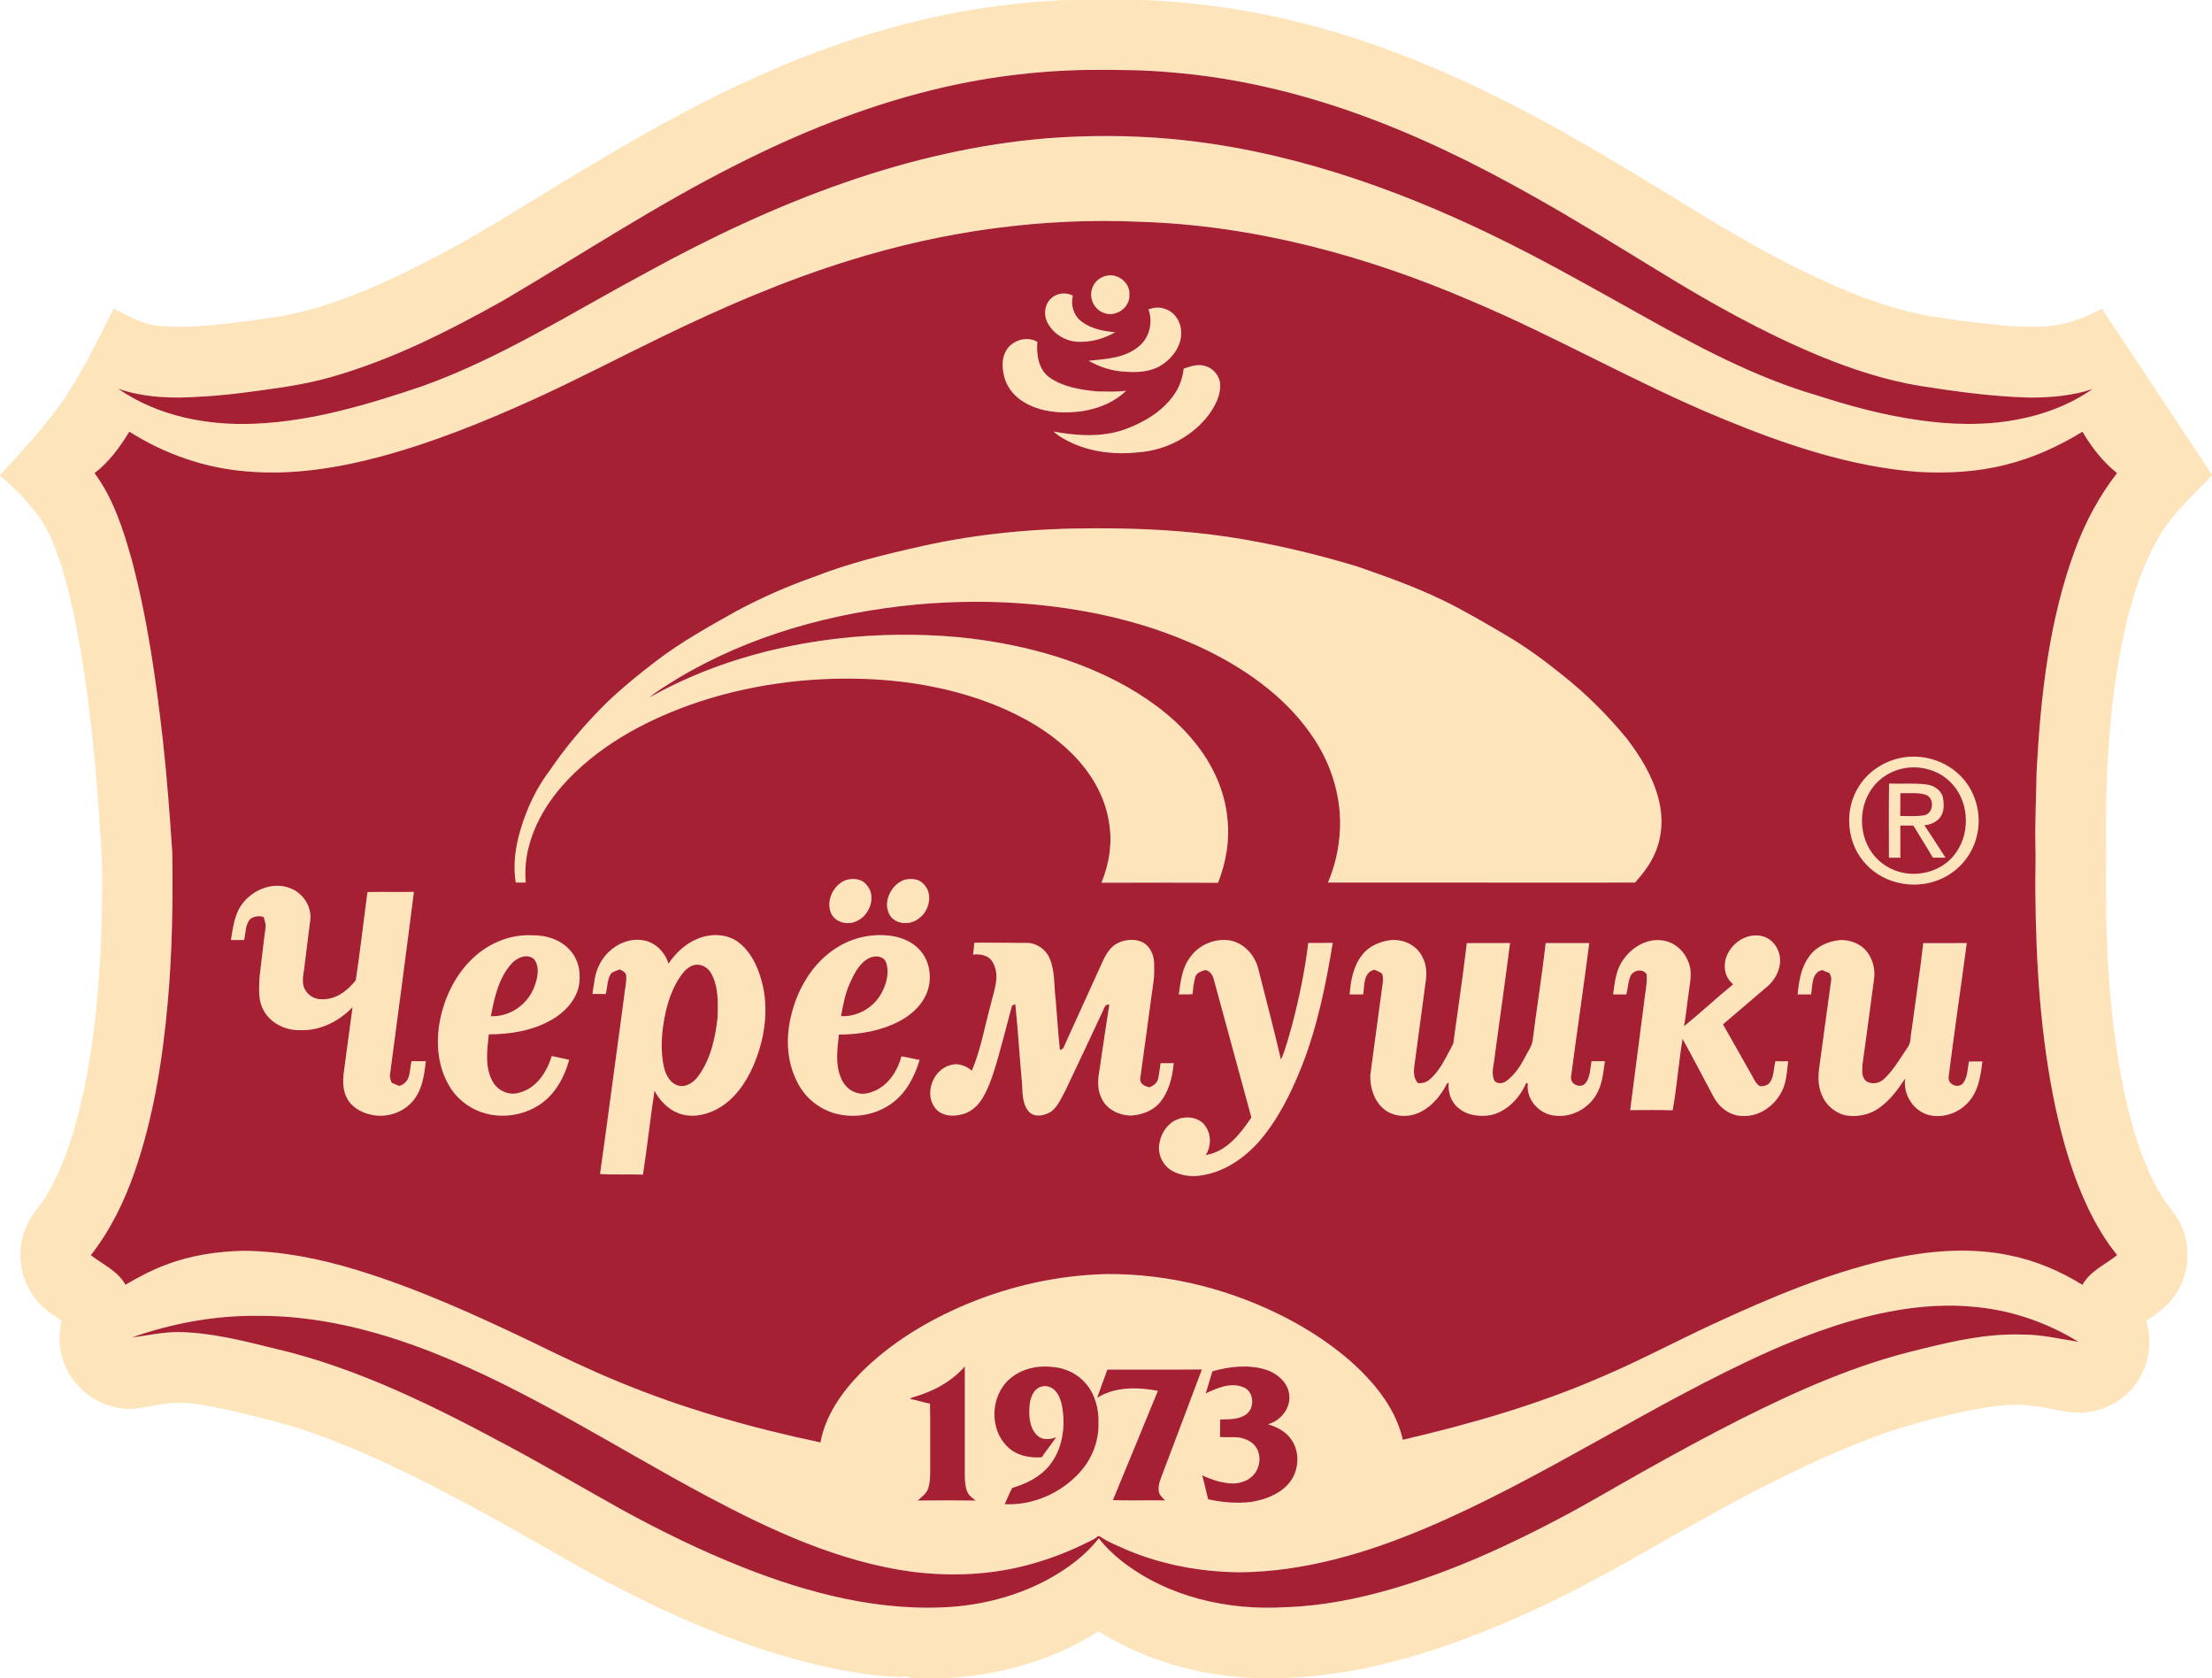<?xml version="1.0" encoding="UTF-8" ?>
<!DOCTYPE svg PUBLIC "-//W3C//DTD SVG 1.1//EN" "http://www.w3.org/Graphics/SVG/1.1/DTD/svg11.dtd">
<svg width="1424pt" height="1080pt" viewBox="0 0 1424 1080" version="1.1" xmlns="http://www.w3.org/2000/svg">
<g id="#000000ff">
</g>
<g id="#fee4baff">
<path fill="#fee4ba" opacity="1.00" d=" M 687.23 0.00 L 735.76 0.00 C 776.81 1.63 817.64 8.37 857.06 19.97 C 924.38 39.49 986.84 72.38 1046.62 108.43 C 1083.99 130.55 1120.20 154.77 1159.33 173.76 C 1188.47 187.98 1218.99 200.72 1251.40 204.79 C 1265.84 206.99 1280.35 208.77 1294.92 209.92 C 1305.53 210.16 1316.31 210.94 1326.78 208.70 C 1336.03 206.79 1344.79 203.06 1353.13 198.70 C 1376.80 234.27 1400.40 269.90 1424.00 305.52 L 1424.00 306.10 C 1413.37 317.10 1401.89 327.48 1393.19 340.14 C 1380.51 359.80 1373.13 382.34 1367.93 405.00 C 1357.18 453.20 1355.22 502.85 1355.85 552.08 C 1355.17 599.21 1357.04 646.59 1365.55 693.04 C 1369.42 713.52 1374.58 733.89 1382.92 753.05 C 1387.14 762.62 1392.28 771.84 1398.91 779.97 C 1410.65 794.79 1411.33 817.15 1400.74 832.76 C 1395.98 840.12 1388.80 845.37 1381.64 850.19 C 1386.39 865.44 1382.63 882.98 1371.70 894.68 C 1364.06 902.92 1353.26 908.20 1342.05 909.03 C 1330.52 909.98 1319.48 905.82 1308.10 904.81 C 1295.06 902.89 1281.89 905.16 1269.05 907.47 C 1247.44 911.99 1225.97 917.48 1205.30 925.31 C 1148.36 946.86 1095.73 977.89 1042.93 1007.83 C 1005.43 1028.68 966.51 1047.27 925.76 1060.88 C 892.87 1071.78 858.58 1079.46 823.81 1080.00 L 807.28 1080.00 C 772.12 1078.46 737.09 1068.68 707.19 1049.89 C 678.19 1068.48 643.99 1078.09 609.74 1080.00 L 589.29 1080.00 C 586.21 1080.77 583.40 1077.73 580.59 1079.42 C 558.75 1078.70 537.13 1074.47 516.00 1069.02 C 472.32 1057.42 430.72 1039.12 390.79 1018.15 C 371.05 1007.83 351.95 996.35 332.50 985.50 C 300.94 967.81 269.06 950.58 235.92 936.02 C 218.64 928.46 201.01 921.65 182.88 916.45 C 167.79 912.41 152.65 908.51 137.34 905.45 C 126.88 903.44 116.10 901.80 105.49 903.62 C 99.00 904.52 92.61 906.10 86.07 906.67 C 73.18 907.33 60.09 902.20 51.16 892.86 C 40.36 881.86 35.69 865.16 39.76 850.23 C 34.53 846.55 28.97 843.15 24.79 838.23 C 13.51 825.72 9.87 806.85 16.20 791.17 C 19.09 782.75 25.83 776.61 30.16 769.01 C 39.83 752.82 45.78 734.73 50.53 716.57 C 59.53 681.06 63.16 644.45 64.95 607.95 C 65.52 586.31 66.42 564.64 64.98 543.02 C 62.10 495.53 57.85 447.99 48.74 401.24 C 44.76 381.99 40.24 362.67 32.12 344.69 C 28.07 335.44 21.59 327.56 14.83 320.17 C 10.20 315.22 5.37 310.41 0.00 306.25 L 0.00 305.68 C 14.62 289.98 29.21 274.12 41.54 256.51 C 53.60 238.10 63.36 218.32 73.14 198.63 C 82.53 202.98 91.57 208.90 102.16 209.71 C 125.94 211.60 149.69 208.01 173.19 204.68 C 194.84 201.83 215.73 194.92 235.83 186.59 C 270.15 172.17 302.66 153.84 334.30 134.31 C 369.85 112.57 405.34 90.62 442.29 71.31 C 482.07 50.37 523.54 32.38 566.75 19.82 C 605.91 8.32 646.46 1.64 687.23 0.00 M 598.95 58.23 C 555.78 68.90 514.33 85.69 474.69 105.71 C 422.75 131.74 374.25 163.85 324.22 193.24 C 288.80 213.08 252.22 231.64 212.99 242.70 C 198.59 246.86 183.74 249.12 168.91 251.11 C 155.66 252.94 142.38 254.68 129.02 255.27 C 111.27 256.60 92.96 255.99 75.98 250.16 C 101.78 268.05 134.10 274.19 165.04 272.65 C 201.73 270.95 237.19 260.25 271.77 248.59 C 322.62 230.37 368.32 201.04 415.72 175.67 C 456.96 152.97 499.70 132.78 544.23 117.36 C 586.12 102.81 629.68 92.66 673.92 89.01 C 700.60 86.94 727.49 87.03 754.14 89.42 C 826.27 96.07 895.75 119.92 960.64 151.34 C 992.60 166.75 1023.46 184.29 1054.43 201.57 C 1091.33 222.21 1128.90 242.56 1169.69 254.47 C 1190.90 261.31 1212.51 267.20 1234.61 270.31 C 1255.57 273.38 1277.05 274.04 1297.95 270.16 C 1315.42 266.98 1332.49 260.56 1347.11 250.40 C 1334.22 254.70 1320.53 255.87 1307.00 255.88 C 1283.14 255.31 1259.46 252.04 1235.90 248.35 C 1213.56 244.66 1191.92 237.54 1171.03 228.94 C 1135.21 214.04 1101.23 195.10 1068.26 174.75 C 1041.06 158.18 1014.00 141.37 986.21 125.79 C 949.91 105.34 912.33 86.94 873.05 72.94 C 834.72 59.27 794.74 49.88 754.14 46.58 C 736.15 44.92 718.06 44.87 700.00 45.00 C 665.96 45.54 631.98 49.93 598.95 58.23 M 546.80 167.64 C 505.41 180.42 465.53 197.63 426.61 216.54 C 398.72 230.00 371.31 244.44 343.10 257.22 C 311.31 271.62 278.81 284.75 245.07 293.85 C 217.12 301.30 188.03 305.92 159.07 303.42 C 132.17 301.36 106.00 292.23 83.25 277.80 C 77.24 287.76 70.13 297.38 60.85 304.52 C 72.99 320.89 79.27 340.63 84.73 360.02 C 94.95 398.29 100.43 437.63 104.90 476.93 C 107.54 500.91 109.32 524.96 110.92 549.02 C 111.38 581.04 110.84 613.11 108.00 645.00 C 104.67 682.12 98.81 719.34 86.51 754.66 C 79.86 773.64 70.91 791.98 58.45 807.85 C 66.17 813.77 75.83 818.03 80.76 826.87 C 89.18 821.96 97.80 817.31 106.99 813.97 C 122.93 807.89 140.02 805.35 157.02 805.02 C 181.51 805.25 205.73 810.11 229.11 817.19 C 268.23 829.09 305.56 846.06 342.38 863.66 C 360.69 872.65 379.10 881.46 397.98 889.20 C 439.91 906.65 483.81 918.99 528.20 928.36 C 531.36 910.85 542.12 895.83 554.32 883.35 C 573.58 864.11 597.33 849.84 622.33 839.35 C 650.71 827.51 681.25 820.78 712.00 820.00 C 753.14 819.59 794.18 830.25 830.47 849.49 C 848.97 859.43 866.44 871.68 880.74 887.15 C 891.09 898.34 899.71 911.62 903.07 926.66 C 947.16 916.35 990.91 903.81 1032.44 885.56 C 1056.41 875.33 1079.39 863.00 1103.03 852.08 C 1139.21 835.36 1176.20 819.64 1215.18 810.71 C 1240.95 804.93 1267.98 802.51 1294.02 808.03 C 1310.55 811.38 1326.29 818.06 1340.59 826.94 C 1345.53 818.02 1355.35 813.91 1362.98 807.78 C 1355.45 798.65 1349.46 788.35 1344.32 777.73 C 1334.60 757.32 1328.18 735.50 1323.39 713.46 C 1313.52 667.32 1310.67 620.06 1310.26 572.99 C 1310.18 562.99 1310.60 553.00 1310.30 543.01 C 1310.00 527.65 1310.87 512.30 1311.06 496.95 C 1313.64 448.59 1318.93 399.59 1335.84 353.87 C 1342.34 336.17 1351.32 319.38 1362.88 304.46 C 1353.76 297.24 1346.44 287.84 1340.62 277.82 C 1325.24 287.31 1308.57 294.86 1290.98 299.15 C 1272.73 303.80 1253.76 304.75 1235.03 303.73 C 1190.92 300.42 1148.61 285.89 1108.00 269.12 C 1053.21 246.52 1001.80 216.64 947.18 193.67 C 879.81 164.66 807.64 145.07 734.07 142.74 C 670.81 139.87 607.20 148.73 546.80 167.64 M 1208.08 845.88 C 1184.39 851.24 1161.54 859.76 1139.35 869.54 C 1063.38 903.45 994.35 951.09 917.68 983.58 C 879.77 999.59 839.41 1011.62 797.96 1011.92 C 773.38 1011.69 748.74 1007.25 726.01 997.74 C 719.93 995.00 713.52 992.67 708.06 988.81 C 707.74 988.75 707.09 988.63 706.76 988.58 C 705.24 990.32 703.02 991.14 701.02 992.19 C 689.11 998.18 676.66 1003.09 663.80 1006.63 C 638.91 1013.64 612.60 1014.81 587.01 1011.56 C 540.05 1005.20 496.47 984.95 455.03 962.90 C 396.26 931.52 340.12 894.66 277.90 870.17 C 241.99 856.12 203.78 846.45 165.02 846.87 C 137.76 846.66 110.57 851.79 84.88 860.77 C 94.89 859.62 104.80 857.22 114.95 857.31 C 135.75 857.65 156.04 862.79 176.12 867.77 C 230.12 880.23 280.06 905.32 328.58 931.40 C 352.76 944.39 376.41 958.32 400.39 971.66 C 425.41 985.37 451.09 997.92 477.61 1008.47 C 521.09 1025.73 567.87 1037.85 614.98 1033.99 C 635.95 1032.08 656.70 1026.34 675.22 1016.21 C 687.34 1009.47 698.83 1001.08 707.38 990.04 C 711.62 995.58 716.71 1000.43 722.18 1004.75 C 751.85 1027.99 790.86 1036.71 827.98 1034.37 C 851.73 1033.58 875.19 1028.79 897.94 1022.11 C 935.12 1011.07 970.60 994.95 1004.82 976.82 C 1022.80 967.33 1040.23 956.87 1057.98 946.98 C 1078.78 935.30 1099.72 923.88 1121.02 913.14 C 1157.79 894.71 1195.76 877.87 1235.95 868.48 C 1257.54 863.08 1279.61 858.13 1302.00 858.93 C 1314.18 858.84 1326.09 861.78 1338.06 863.62 C 1317.26 850.78 1293.40 842.74 1269.00 840.93 C 1248.59 839.07 1228.01 841.42 1208.08 845.88 M 650.27 887.24 C 637.75 897.74 636.62 919.15 648.20 930.75 C 653.93 936.70 662.68 938.56 670.67 937.89 C 673.61 933.47 677.02 929.37 679.94 924.94 C 676.17 926.54 671.31 926.99 668.03 924.12 C 663.99 920.64 662.80 915.00 662.62 909.91 C 662.55 905.08 662.88 899.90 665.69 895.80 C 667.83 892.57 672.36 891.12 675.92 892.78 C 680.78 894.69 682.69 900.18 683.70 904.89 C 686.07 918.05 684.14 932.86 675.35 943.40 C 669.35 950.71 660.57 955.02 651.63 957.59 C 649.79 960.98 648.41 964.61 646.75 968.10 C 664.75 969.03 682.76 961.11 694.88 947.90 C 702.80 939.33 707.45 927.71 707.17 916.01 C 707.50 906.81 704.94 897.21 698.80 890.18 C 693.61 884.14 685.92 880.53 678.05 879.80 C 668.33 878.57 657.82 880.74 650.27 887.24 M 780.55 882.53 C 778.94 887.24 777.72 892.08 776.19 896.81 C 783.55 893.31 792.16 889.53 800.29 892.76 C 807.30 895.40 808.03 906.04 802.22 910.29 C 797.41 913.74 791.14 913.45 785.50 913.55 C 785.43 917.32 785.53 921.09 785.36 924.87 C 789.23 925.13 793.12 924.85 797.00 925.10 C 801.42 925.70 805.99 927.58 808.55 931.42 C 812.53 937.40 810.99 946.10 805.53 950.66 C 802.36 953.37 798.17 954.58 794.07 954.78 C 787.02 954.70 780.27 952.43 773.93 949.54 C 775.39 954.62 776.35 959.83 777.76 964.94 C 786.73 966.92 795.98 967.74 805.12 966.68 C 813.77 965.34 822.61 962.23 828.77 955.75 C 835.95 948.36 837.38 935.91 831.82 927.21 C 828.37 921.67 822.36 918.44 816.27 916.66 C 824.36 914.45 830.92 906.53 830.01 897.92 C 829.28 889.75 822.07 883.71 814.63 881.45 C 803.54 878.03 791.54 879.49 780.55 882.53 M 587.85 899.23 C 587.04 899.33 586.44 899.73 586.05 900.43 C 590.33 901.19 594.45 902.59 598.70 903.44 C 598.94 916.95 598.73 930.47 598.81 943.98 C 598.79 948.76 599.00 953.72 597.38 958.30 C 596.17 961.56 593.18 963.49 590.75 965.75 C 603.18 965.61 615.61 965.57 628.04 965.77 C 626.10 964.11 623.80 962.65 622.77 960.21 C 621.37 957.00 621.20 953.42 621.12 949.98 C 621.13 926.45 621.14 902.92 621.12 879.40 C 612.49 889.38 600.42 895.70 587.85 899.23 M 712.86 881.48 C 710.70 887.55 708.37 893.55 706.30 899.65 C 717.91 892.36 732.42 892.71 745.41 895.13 C 735.82 918.62 726.06 942.04 716.42 965.51 C 727.60 965.82 738.80 965.52 749.99 965.66 C 748.25 963.75 745.88 961.85 745.93 959.03 C 745.56 955.50 747.08 952.22 748.23 948.99 C 756.69 926.44 765.36 903.96 773.75 881.38 C 753.45 881.58 733.15 881.38 712.86 881.48 Z" />
<path fill="#fee4ba" opacity="1.00" d=" M 712.38 177.47 C 719.71 175.71 727.86 182.28 727.05 189.95 C 727.47 198.27 717.72 204.64 710.21 201.21 C 704.36 198.99 701.06 191.97 702.96 186.03 C 704.15 181.70 708.00 178.33 712.38 177.47 Z" />
<path fill="#fee4ba" opacity="1.00" d=" M 676.92 191.84 C 680.58 188.47 686.26 188.07 690.63 190.23 C 689.15 196.18 691.10 203.11 696.13 206.83 C 702.31 211.65 710.28 213.12 717.89 213.85 C 710.75 217.98 702.31 220.32 694.01 219.99 C 686.16 219.67 678.60 215.19 674.71 208.34 C 671.63 203.21 672.22 195.82 676.92 191.84 Z" />
<path fill="#fee4ba" opacity="1.00" d=" M 739.34 199.07 C 742.72 197.94 746.50 197.47 749.91 198.80 C 755.83 200.59 759.88 206.46 760.32 212.51 C 761.27 221.61 755.30 230.05 747.96 234.82 C 741.07 239.35 732.49 239.83 724.50 239.24 C 716.20 238.85 708.03 236.36 700.86 232.18 C 712.10 231.09 724.60 230.46 733.52 222.64 C 740.20 216.96 742.27 207.20 739.34 199.07 Z" />
<path fill="#fee4ba" opacity="1.00" d=" M 647.72 225.68 C 651.56 218.95 661.02 216.07 667.81 220.02 C 667.13 228.07 668.43 237.51 675.30 242.72 C 684.49 249.22 695.97 251.00 706.94 251.94 C 712.94 251.95 719.00 252.33 724.97 251.47 C 715.53 260.70 701.97 264.79 689.01 265.36 C 678.10 265.83 666.64 263.97 657.48 257.71 C 652.01 253.99 647.80 248.33 646.36 241.83 C 645.09 236.52 644.84 230.53 647.72 225.68 Z" />
<path fill="#fee4ba" opacity="1.00" d=" M 762.04 237.25 C 766.45 235.78 771.27 234.02 775.90 235.61 C 781.34 237.08 785.55 242.37 785.52 248.05 C 785.56 254.83 782.33 261.10 778.48 266.49 C 767.89 280.84 750.70 289.80 733.00 291.10 C 718.96 292.72 704.38 291.21 691.32 285.67 C 686.70 283.57 682.03 281.25 678.30 277.75 C 693.23 280.53 709.03 281.52 723.62 276.55 C 736.00 272.05 748.14 265.10 755.80 254.08 C 759.32 249.12 761.30 243.26 762.04 237.25 Z" />
<path fill="#fee4ba" opacity="1.00" d=" M 594.00 351.36 C 630.42 343.29 667.74 339.96 705.00 340.02 C 733.52 339.94 762.07 341.30 790.29 345.48 C 818.40 349.75 846.16 356.26 873.37 364.47 C 892.12 370.94 910.86 377.62 928.74 386.28 C 942.45 392.87 955.53 400.67 968.66 408.32 C 981.92 416.01 994.31 425.10 1006.19 434.76 C 1021.19 446.64 1034.78 460.24 1046.96 474.98 C 1056.00 486.67 1063.94 499.60 1067.67 514.02 C 1070.76 525.86 1070.26 538.81 1065.02 549.98 C 1062.07 556.73 1057.38 562.47 1052.61 568.01 C 986.70 568.15 920.78 567.91 854.87 568.01 C 859.36 557.56 861.91 546.30 862.56 534.96 C 863.76 514.38 857.70 493.70 846.56 476.45 C 830.01 450.68 804.44 432.06 777.30 418.68 C 742.22 401.58 703.64 392.45 664.90 388.96 C 640.01 386.61 614.89 386.86 590.00 389.05 C 536.43 394.16 483.04 408.69 436.62 436.42 C 430.29 440.43 423.71 444.14 417.96 448.96 C 455.08 428.01 496.77 415.93 538.99 411.01 C 564.87 408.00 591.08 407.74 617.03 410.07 C 654.80 413.86 692.55 423.41 725.79 442.17 C 743.08 452.04 759.18 464.55 771.27 480.50 C 781.32 493.68 788.39 509.42 790.07 526.01 C 791.80 540.26 789.41 554.86 784.13 568.16 C 759.11 568.03 734.09 568.10 709.08 568.12 C 714.11 555.81 716.29 542.08 713.87 528.90 C 711.24 512.06 702.03 496.84 690.06 484.95 C 676.02 471.03 658.58 460.97 640.32 453.65 C 614.16 443.26 586.06 438.15 558.01 437.00 C 519.42 435.52 480.45 440.78 443.99 453.72 C 413.28 464.76 383.60 481.19 361.79 505.91 C 347.01 522.85 336.29 545.06 338.46 568.00 C 336.30 567.99 334.15 567.99 332.00 568.00 C 329.59 552.67 333.32 537.23 338.86 522.99 C 342.61 513.38 347.61 504.24 353.83 495.99 C 364.49 480.25 376.91 465.72 390.44 452.37 C 400.51 442.68 411.39 433.86 422.49 425.38 C 438.68 413.02 456.53 403.14 474.25 393.21 C 490.27 384.64 506.94 377.27 524.09 371.26 C 546.68 362.35 570.36 356.68 594.00 351.36 Z" />
<path fill="#fee4ba" opacity="1.00" d=" M 1228.07 487.14 C 1239.66 486.12 1251.70 489.88 1260.35 497.74 C 1271.82 507.79 1276.40 524.56 1272.31 539.16 C 1269.37 550.35 1261.33 560.00 1250.93 565.02 C 1234.92 573.01 1213.86 569.70 1201.58 556.52 C 1188.65 543.35 1186.79 521.21 1196.86 505.85 C 1203.62 495.17 1215.58 488.34 1228.07 487.14 M 1225.39 494.51 C 1219.72 495.65 1214.32 498.22 1210.00 502.07 C 1196.63 513.56 1194.96 535.57 1205.53 549.44 C 1209.58 554.89 1215.45 558.90 1221.92 560.91 C 1235.38 565.11 1251.45 560.38 1259.41 548.47 C 1268.93 534.85 1267.37 514.34 1255.13 502.87 C 1247.35 495.40 1235.88 492.48 1225.39 494.51 Z" />
<path fill="#fee4ba" opacity="1.00" d=" M 1216.10 504.32 C 1224.02 504.66 1232.00 503.87 1239.89 504.87 C 1244.65 505.33 1249.51 508.27 1250.74 513.16 C 1251.52 517.44 1251.75 522.43 1248.95 526.08 C 1246.58 529.23 1242.63 530.75 1238.82 531.15 C 1243.41 538.06 1247.98 544.99 1252.43 552.00 C 1249.71 552.00 1247.01 552.01 1244.31 551.98 C 1240.27 545.00 1235.90 538.22 1231.74 531.32 C 1228.93 531.33 1226.14 531.33 1223.35 531.33 C 1223.35 538.22 1223.34 545.11 1223.37 552.00 C 1220.90 551.99 1218.45 552.00 1216.01 552.00 C 1216.06 536.11 1215.88 520.21 1216.10 504.32 M 1223.36 510.46 C 1223.31 515.35 1223.43 520.25 1223.27 525.14 C 1228.45 525.22 1233.72 525.55 1238.87 524.71 C 1244.91 523.34 1245.52 513.51 1239.65 511.46 C 1234.38 509.85 1228.77 510.71 1223.36 510.46 Z" />
<path fill="#fee4ba" opacity="1.00" d=" M 544.30 566.50 C 548.82 565.05 554.57 565.36 557.73 569.37 C 564.46 576.50 560.09 588.86 551.78 592.67 C 545.90 595.90 537.19 593.68 534.75 587.11 C 531.87 579.17 536.60 569.65 544.30 566.50 Z" />
<path fill="#fee4ba" opacity="1.00" d=" M 582.22 566.25 C 586.28 565.30 591.19 565.40 594.25 568.66 C 600.81 574.55 598.55 585.87 591.90 590.81 C 586.66 595.38 577.60 595.41 573.22 589.63 C 567.68 581.40 573.35 569.34 582.22 566.25 Z" />
<path fill="#fee4ba" opacity="1.00" d=" M 156.27 581.35 C 163.06 572.53 175.67 567.42 186.43 571.52 C 194.46 574.28 200.25 582.52 199.86 591.04 C 198.43 602.06 197.14 613.10 195.72 624.13 C 195.22 627.07 194.73 630.05 195.07 633.05 C 195.82 638.75 201.32 643.41 207.09 643.07 C 216.01 643.58 223.79 637.62 229.03 630.95 C 231.90 612.17 233.98 593.24 236.53 574.40 L 236.96 574.12 C 246.78 573.95 256.62 574.20 266.45 574.01 C 261.49 613.36 256.19 652.67 251.01 691.99 C 250.79 693.69 251.65 695.27 252.14 696.87 C 253.78 697.53 255.40 698.21 257.02 698.93 C 259.62 698.16 261.84 696.33 262.84 693.79 C 264.16 690.32 264.05 686.52 264.96 682.95 C 268.02 683.00 271.09 683.00 274.15 683.00 C 273.13 691.46 272.01 700.50 266.66 707.49 C 260.27 716.17 248.36 719.96 238.03 717.21 C 231.83 715.72 225.71 712.02 223.01 706.01 C 220.69 701.35 220.72 696.00 221.23 690.95 C 223.21 676.70 224.94 662.42 226.98 648.18 C 218.45 657.11 206.57 663.29 194.02 663.02 C 184.23 663.50 173.82 658.63 169.36 649.64 C 166.09 643.24 166.77 635.84 167.08 628.91 C 168.44 618.27 169.50 607.59 170.96 596.96 C 171.26 594.66 170.40 592.47 169.83 590.29 C 167.04 589.11 163.93 589.70 161.39 591.20 C 157.70 594.79 158.33 600.37 157.11 605.00 C 154.29 605.00 151.48 604.99 148.67 605.00 C 150.05 596.85 150.93 588.07 156.27 581.35 Z" />
<path fill="#fee4ba" opacity="1.00" d=" M 307.17 614.27 C 316.82 606.26 329.35 601.42 341.96 601.95 C 351.19 601.67 361.07 604.63 367.20 611.87 C 372.87 618.21 374.24 627.41 372.43 635.50 C 370.10 644.52 363.22 651.68 355.31 656.23 C 343.05 663.32 328.67 665.69 314.67 665.69 C 313.62 675.50 312.04 686.13 316.72 695.29 C 319.75 701.58 327.36 705.48 334.16 703.28 C 345.25 700.58 352.06 690.00 355.17 679.69 C 358.94 680.35 362.63 681.36 366.39 682.09 C 363.42 693.23 357.43 704.17 347.68 710.76 C 337.10 717.91 323.22 720.03 311.03 716.15 C 301.49 713.16 293.14 706.42 288.46 697.56 C 281.17 684.38 280.49 668.48 283.81 654.05 C 287.34 638.87 295.07 624.31 307.17 614.27 M 329.26 620.25 C 320.95 629.54 318.23 642.15 315.99 654.04 C 328.22 654.61 339.91 646.37 344.05 634.94 C 346.16 629.45 347.72 622.26 343.77 617.26 C 339.28 613.41 332.70 616.37 329.26 620.25 Z" />
<path fill="#fee4ba" opacity="1.00" d=" M 449.06 604.22 C 457.68 600.59 468.51 600.82 475.98 606.92 C 484.54 613.81 488.87 624.56 491.19 635.03 C 494.84 652.11 491.79 670.09 484.94 685.99 C 479.98 697.38 472.28 708.26 461.04 714.12 C 453.64 717.91 444.59 719.55 436.66 716.43 C 429.95 713.81 424.68 708.28 421.34 702.00 C 418.58 719.95 416.68 738.03 413.91 755.98 C 404.71 755.65 395.47 756.19 386.29 755.59 C 391.68 717.47 396.57 679.28 401.83 641.14 C 402.14 636.71 403.53 632.33 403.09 627.87 C 402.93 625.66 400.65 624.78 398.99 623.88 C 397.12 624.64 395.11 625.16 393.48 626.39 C 390.76 630.33 391.15 635.32 389.89 639.76 C 387.05 639.70 384.22 639.69 381.39 639.68 C 382.51 633.39 382.74 626.76 385.82 621.01 C 391.02 610.19 403.44 602.56 415.53 605.46 C 422.64 607.29 428.31 613.26 430.32 620.25 C 435.01 613.39 441.25 607.34 449.06 604.22 M 446.18 621.28 C 443.03 622.40 440.55 624.81 438.64 627.49 C 433.52 634.55 430.49 642.89 428.53 651.33 C 425.97 663.14 424.75 675.57 427.57 687.45 C 428.81 692.30 431.69 697.49 436.93 698.76 C 442.23 700.02 447.05 696.12 449.93 692.06 C 457.58 681.29 460.51 667.98 461.93 655.06 C 462.22 645.41 462.66 635.06 457.79 626.35 C 455.57 622.30 450.71 619.82 446.18 621.28 Z" />
<path fill="#fee4ba" opacity="1.00" d=" M 538.89 609.79 C 549.59 603.02 562.75 600.46 575.21 602.57 C 581.19 603.70 587.07 606.23 591.36 610.65 C 599.17 618.38 600.62 631.24 595.79 640.94 C 592.31 648.11 585.99 653.53 579.04 657.22 C 567.09 663.51 553.45 665.83 540.05 665.84 C 539.10 674.82 537.65 684.29 541.05 692.96 C 542.74 697.85 546.62 702.10 551.73 703.42 C 555.76 704.74 560.05 703.46 563.78 701.81 C 572.37 697.63 577.94 688.93 580.34 679.91 C 584.27 680.35 588.07 681.57 591.99 682.17 C 588.70 693.28 582.91 704.23 573.07 710.84 C 562.76 717.87 549.29 719.90 537.32 716.54 C 527.58 713.72 518.98 707.00 514.12 698.06 C 506.79 685.12 505.67 669.40 508.98 655.07 C 512.93 637.07 522.95 619.66 538.89 609.79 M 559.55 616.59 C 553.39 619.73 550.09 626.23 547.34 632.26 C 544.14 639.13 542.75 646.61 541.38 654.00 C 552.15 654.61 562.84 648.24 567.75 638.68 C 570.77 632.93 572.57 625.96 570.51 619.60 C 568.98 615.11 563.23 614.75 559.55 616.59 Z" />
<path fill="#fee4ba" opacity="1.00" d=" M 1110.70 625.13 C 1107.98 612.34 1121.38 599.51 1134.01 602.43 C 1138.78 603.37 1142.64 606.98 1144.50 611.40 C 1148.25 619.52 1144.29 629.28 1137.85 634.81 C 1128.28 642.97 1118.74 651.15 1109.16 659.28 C 1115.09 669.59 1120.87 679.98 1126.76 690.31 C 1128.64 693.35 1129.77 697.08 1132.92 699.13 C 1135.32 699.13 1138.03 698.67 1139.50 696.54 C 1142.18 692.55 1141.72 687.49 1142.98 683.02 C 1145.69 683.08 1148.41 683.07 1151.14 683.02 C 1150.30 689.71 1150.13 696.77 1146.82 702.83 C 1142.16 711.87 1132.43 718.74 1122.03 718.23 C 1114.25 718.33 1107.22 713.20 1103.50 706.61 C 1096.73 693.93 1090.08 681.17 1083.17 668.56 C 1080.64 683.83 1079.53 699.34 1076.80 714.57 C 1067.69 714.28 1058.57 714.46 1049.45 714.48 C 1052.42 691.26 1055.42 668.05 1058.45 644.84 C 1059.03 638.90 1060.53 633.01 1060.08 627.03 C 1057.68 623.44 1052.60 624.13 1050.15 627.20 C 1048.01 631.12 1048.07 635.75 1046.98 640.00 C 1044.13 640.00 1041.30 639.99 1038.47 640.00 C 1039.50 632.82 1040.09 625.23 1044.14 618.97 C 1049.57 610.21 1059.88 603.64 1070.44 605.30 C 1077.97 606.36 1084.23 612.01 1086.85 619.03 C 1089.82 625.73 1087.75 633.08 1086.96 640.00 C 1085.94 646.82 1085.34 653.70 1084.11 660.50 C 1094.86 651.80 1104.96 642.30 1115.69 633.57 C 1113.34 631.23 1111.18 628.50 1110.70 625.13 Z" />
<path fill="#fee4ba" opacity="1.00" d=" M 720.01 606.74 C 724.84 604.59 730.76 604.12 735.61 606.48 C 740.49 609.04 742.85 614.70 742.99 620.00 C 742.97 623.81 743.21 627.67 742.60 631.46 C 739.72 652.30 736.88 673.14 734.06 693.99 C 733.56 697.57 737.01 699.20 739.96 699.80 C 742.39 698.86 744.72 697.25 745.48 694.61 C 746.28 691.22 746.62 687.73 747.13 684.29 C 749.94 684.26 752.75 684.25 755.58 684.25 C 754.74 693.48 752.43 702.98 746.20 710.14 C 741.57 715.15 734.74 717.58 728.04 717.98 C 720.16 717.86 711.72 713.71 708.80 706.00 C 705.98 700.01 706.93 693.22 708.06 686.95 C 710.08 673.49 711.99 660.01 714.13 646.57 C 711.30 645.97 710.79 649.09 709.83 650.94 C 701.82 667.98 693.91 685.07 685.76 702.05 C 683.18 706.79 680.99 712.14 676.58 715.51 C 672.47 718.00 666.20 719.48 662.46 715.57 C 657.90 710.54 658.36 703.32 657.93 696.99 C 656.33 680.08 655.38 663.12 653.62 646.23 C 652.89 646.52 652.17 646.85 651.48 647.21 C 648.55 658.37 645.63 669.53 642.53 680.64 C 639.90 689.50 637.35 698.54 632.63 706.56 C 629.48 711.93 624.33 716.48 618.01 717.46 C 612.39 718.81 605.62 717.91 601.94 713.03 C 594.81 703.76 600.73 688.30 611.93 685.49 C 616.80 683.91 621.90 685.97 625.67 689.09 C 631.49 675.28 633.94 660.42 637.93 646.05 C 639.91 637.52 643.97 628.04 639.25 619.66 C 636.94 614.83 631.17 613.79 626.34 614.34 C 626.84 611.83 627.06 609.28 627.19 606.74 C 638.12 606.60 649.05 606.87 659.98 606.87 C 666.72 606.41 673.31 610.87 675.81 617.08 C 679.24 625.23 678.42 634.30 679.56 642.90 C 680.47 653.87 681.17 664.86 682.32 675.82 C 683.26 675.41 684.46 675.16 684.76 673.99 C 692.99 655.83 701.27 637.68 709.52 619.53 C 711.79 614.48 714.74 609.16 720.01 606.74 Z" />
<path fill="#fee4ba" opacity="1.00" d=" M 765.77 616.68 C 771.40 608.14 782.35 603.46 792.40 605.39 C 801.36 607.35 808.13 615.25 810.14 624.00 C 814.99 643.31 820.15 662.56 824.60 681.96 C 827.77 675.21 829.41 667.82 831.56 660.69 C 836.22 643.01 840.02 625.05 842.20 606.90 C 847.45 606.84 852.70 606.90 857.96 606.86 C 853.49 634.05 847.97 661.28 837.73 686.97 C 830.84 704.14 822.47 721.07 810.16 735.06 C 800.45 745.89 787.50 754.62 772.83 756.55 C 766.87 757.55 760.53 756.59 755.14 753.86 C 748.42 750.48 744.73 742.23 746.56 734.97 C 747.82 728.67 752.01 722.61 758.19 720.36 C 764.49 717.94 772.96 719.24 776.46 725.55 C 779.96 730.99 779.51 737.97 776.24 743.41 C 789.53 741.25 798.56 729.74 805.60 719.20 C 797.54 689.67 789.49 660.13 781.47 630.59 C 780.77 627.67 779.07 624.81 775.87 624.29 C 773.43 625.16 770.44 625.84 769.52 628.62 C 768.45 632.27 768.09 636.09 767.68 639.87 C 764.74 639.99 761.81 640.00 758.88 639.99 C 760.05 631.97 760.81 623.44 765.77 616.68 Z" />
<path fill="#fee4ba" opacity="1.00" d=" M 876.78 614.78 C 881.04 609.08 887.99 606.03 894.89 605.11 C 903.01 604.13 911.82 608.13 915.52 615.62 C 918.78 621.17 918.51 627.89 917.48 634.02 C 915.23 650.66 912.98 667.30 910.78 683.94 C 910.11 688.34 909.43 693.58 912.82 697.09 C 915.65 697.39 918.44 696.57 920.54 694.60 C 927.57 688.55 931.14 679.69 935.54 671.77 C 938.51 650.21 941.72 628.65 944.27 607.04 C 953.55 606.83 962.83 607.06 972.11 606.92 C 969.04 630.91 965.60 654.85 962.37 678.82 C 962.04 683.99 959.93 689.34 961.54 694.44 C 962.67 697.92 967.24 697.70 969.67 695.77 C 974.99 691.99 978.63 686.36 981.64 680.68 C 983.38 676.89 986.31 673.48 986.73 669.20 C 989.36 648.43 992.67 627.74 995.08 606.95 C 1004.42 606.99 1013.77 607.02 1023.11 606.98 C 1019.38 635.70 1015.15 664.37 1011.34 693.08 C 1010.69 698.07 1017.92 700.98 1020.89 696.91 C 1023.83 692.94 1023.69 687.67 1024.57 683.00 C 1027.42 683.00 1030.28 683.00 1033.15 683.00 C 1032.13 690.33 1031.48 698.04 1027.61 704.54 C 1022.36 713.59 1011.55 719.34 1001.08 718.02 C 990.90 717.20 982.25 707.58 983.57 697.22 C 983.30 697.17 982.76 697.06 982.49 697.01 C 978.33 706.62 970.28 715.25 959.80 717.68 C 952.66 718.87 944.71 718.02 939.00 713.20 C 934.11 709.32 932.02 702.86 932.61 696.77 C 932.35 696.91 931.83 697.18 931.57 697.32 C 927.72 704.76 922.25 711.72 914.64 715.57 C 907.10 719.48 896.99 719.21 890.46 713.42 C 884.46 708.15 881.94 699.83 882.15 692.04 C 884.52 674.00 887.03 655.98 889.44 637.94 C 889.86 634.33 890.86 630.58 889.89 626.99 C 888.72 625.40 886.50 625.06 884.86 624.11 C 877.59 625.57 878.38 634.36 877.60 640.00 C 874.69 639.99 871.78 640.00 868.89 640.00 C 869.46 631.17 871.21 621.93 876.78 614.78 Z" />
<path fill="#fee4ba" opacity="1.00" d=" M 1164.24 616.23 C 1168.74 609.30 1176.93 605.63 1184.96 605.01 C 1191.65 604.90 1198.69 607.75 1202.51 613.43 C 1205.95 618.36 1207.34 624.66 1206.36 630.59 C 1203.97 648.73 1201.49 666.86 1199.02 684.99 C 1198.77 688.84 1198.16 693.79 1201.95 696.22 C 1205.57 698.17 1210.29 697.09 1213.12 694.19 C 1219.28 688.37 1223.40 680.84 1228.19 673.94 C 1230.48 670.82 1229.75 666.74 1230.61 663.16 C 1233.09 644.44 1235.97 625.76 1238.11 607.00 C 1247.44 606.98 1256.78 607.03 1266.12 606.98 C 1262.34 635.70 1258.02 664.35 1254.45 693.10 C 1253.75 698.09 1260.96 701.01 1263.92 696.95 C 1266.76 693.03 1266.60 687.80 1267.52 683.20 C 1270.39 683.23 1273.28 683.23 1276.17 683.19 C 1275.19 691.21 1274.06 699.65 1269.40 706.49 C 1263.37 715.53 1251.39 720.51 1240.84 717.37 C 1231.28 714.39 1225.08 703.98 1226.49 694.15 C 1221.56 701.49 1216.19 708.91 1208.66 713.79 C 1202.61 717.74 1195.07 719.07 1188.00 717.80 C 1181.09 716.15 1175.17 710.95 1172.64 704.31 C 1170.50 699.15 1170.40 693.42 1171.06 687.96 C 1173.74 668.64 1176.24 649.29 1178.96 629.98 C 1178.83 628.68 1178.27 627.50 1177.86 626.31 C 1176.24 625.67 1174.63 625.00 1173.06 624.33 C 1166.02 625.92 1166.90 634.46 1165.90 640.00 C 1163.02 640.00 1160.14 639.99 1157.27 640.00 C 1158.06 631.76 1159.33 623.16 1164.24 616.23 Z" />
</g>
<g id="#a62034ff">
<path fill="#a62034" opacity="1.00" d=" M 598.95 58.23 C 631.98 49.93 665.96 45.54 700.00 45.00 C 718.06 44.87 736.15 44.92 754.14 46.58 C 794.74 49.88 834.72 59.27 873.05 72.94 C 912.33 86.94 949.91 105.34 986.21 125.79 C 1014.00 141.37 1041.06 158.18 1068.26 174.75 C 1101.23 195.10 1135.21 214.04 1171.03 228.94 C 1191.92 237.54 1213.56 244.66 1235.90 248.35 C 1259.46 252.04 1283.14 255.31 1307.00 255.88 C 1320.53 255.87 1334.22 254.70 1347.11 250.40 C 1332.49 260.56 1315.42 266.98 1297.95 270.16 C 1277.05 274.04 1255.57 273.38 1234.61 270.31 C 1212.51 267.20 1190.90 261.31 1169.69 254.47 C 1128.90 242.56 1091.33 222.21 1054.43 201.57 C 1023.46 184.29 992.60 166.75 960.64 151.34 C 895.75 119.92 826.27 96.07 754.14 89.42 C 727.49 87.03 700.60 86.94 673.92 89.01 C 629.68 92.66 586.12 102.81 544.23 117.36 C 499.70 132.78 456.96 152.97 415.72 175.67 C 368.32 201.04 322.62 230.37 271.77 248.59 C 237.19 260.25 201.73 270.95 165.04 272.65 C 134.10 274.19 101.78 268.05 75.98 250.16 C 92.96 255.99 111.27 256.60 129.02 255.27 C 142.38 254.68 155.66 252.94 168.91 251.11 C 183.74 249.12 198.59 246.86 212.99 242.70 C 252.22 231.64 288.80 213.08 324.22 193.24 C 374.25 163.85 422.75 131.74 474.69 105.71 C 514.33 85.69 555.78 68.90 598.95 58.23 Z" />
<path fill="#a62034" opacity="1.00" d=" M 546.80 167.64 C 607.20 148.73 670.81 139.87 734.07 142.74 C 807.64 145.07 879.81 164.66 947.18 193.67 C 1001.80 216.64 1053.21 246.52 1108.00 269.12 C 1148.61 285.89 1190.92 300.42 1235.03 303.73 C 1253.76 304.75 1272.73 303.80 1290.98 299.15 C 1308.57 294.86 1325.24 287.31 1340.62 277.82 C 1346.44 287.84 1353.76 297.24 1362.88 304.46 C 1351.32 319.38 1342.34 336.17 1335.84 353.87 C 1318.93 399.59 1313.64 448.59 1311.06 496.95 C 1310.87 512.30 1310.00 527.65 1310.30 543.01 C 1310.60 553.00 1310.18 562.99 1310.26 572.99 C 1310.67 620.06 1313.52 667.32 1323.39 713.46 C 1328.18 735.50 1334.60 757.32 1344.32 777.73 C 1349.46 788.35 1355.45 798.65 1362.98 807.78 C 1355.35 813.91 1345.53 818.02 1340.59 826.94 C 1326.29 818.06 1310.55 811.38 1294.02 808.03 C 1267.98 802.51 1240.95 804.93 1215.18 810.71 C 1176.20 819.64 1139.21 835.36 1103.03 852.08 C 1079.39 863.00 1056.41 875.33 1032.44 885.56 C 990.91 903.81 947.16 916.35 903.07 926.66 C 899.71 911.62 891.09 898.34 880.74 887.15 C 866.44 871.68 848.97 859.43 830.47 849.49 C 794.18 830.25 753.14 819.59 712.00 820.00 C 681.25 820.78 650.71 827.51 622.33 839.35 C 597.33 849.84 573.58 864.11 554.32 883.35 C 542.12 895.83 531.36 910.85 528.20 928.36 C 483.81 918.99 439.91 906.65 397.98 889.20 C 379.10 881.46 360.69 872.65 342.38 863.66 C 305.56 846.06 268.23 829.09 229.11 817.19 C 205.73 810.11 181.51 805.25 157.02 805.02 C 140.02 805.35 122.93 807.89 106.99 813.97 C 97.80 817.31 89.18 821.96 80.76 826.87 C 75.83 818.03 66.17 813.77 58.45 807.85 C 70.91 791.98 79.86 773.64 86.51 754.66 C 98.81 719.34 104.67 682.12 108.00 645.00 C 110.84 613.11 111.38 581.04 110.92 549.02 C 109.32 524.96 107.54 500.91 104.90 476.93 C 100.43 437.63 94.95 398.29 84.73 360.02 C 79.27 340.63 72.99 320.89 60.85 304.52 C 70.13 297.38 77.24 287.76 83.25 277.80 C 106.00 292.23 132.17 301.36 159.07 303.42 C 188.03 305.92 217.12 301.30 245.07 293.85 C 278.81 284.75 311.31 271.62 343.10 257.22 C 371.31 244.44 398.72 230.00 426.61 216.54 C 465.53 197.63 505.41 180.42 546.80 167.64 M 712.38 177.47 C 708.00 178.33 704.15 181.70 702.96 186.03 C 701.06 191.97 704.36 198.99 710.21 201.21 C 717.72 204.64 727.47 198.27 727.05 189.95 C 727.86 182.28 719.71 175.71 712.38 177.47 M 676.92 191.84 C 672.22 195.82 671.63 203.21 674.71 208.34 C 678.60 215.19 686.16 219.67 694.01 219.99 C 702.31 220.32 710.75 217.98 717.89 213.85 C 710.28 213.12 702.31 211.65 696.13 206.83 C 691.10 203.11 689.15 196.18 690.63 190.23 C 686.26 188.07 680.58 188.47 676.92 191.84 M 739.34 199.07 C 742.27 207.20 740.20 216.96 733.52 222.64 C 724.60 230.46 712.10 231.09 700.86 232.18 C 708.03 236.36 716.20 238.85 724.50 239.24 C 732.49 239.83 741.07 239.35 747.96 234.82 C 755.30 230.05 761.27 221.61 760.32 212.51 C 759.88 206.46 755.83 200.59 749.91 198.80 C 746.50 197.47 742.72 197.94 739.34 199.07 M 647.72 225.68 C 644.84 230.53 645.09 236.52 646.36 241.83 C 647.80 248.33 652.01 253.99 657.48 257.71 C 666.64 263.97 678.10 265.83 689.01 265.36 C 701.97 264.79 715.53 260.70 724.97 251.47 C 719.00 252.33 712.94 251.95 706.94 251.94 C 695.97 251.00 684.49 249.22 675.30 242.72 C 668.43 237.51 667.13 228.07 667.81 220.02 C 661.02 216.07 651.56 218.95 647.72 225.68 M 762.04 237.25 C 761.30 243.26 759.32 249.12 755.80 254.08 C 748.14 265.10 736.00 272.05 723.62 276.55 C 709.03 281.52 693.23 280.53 678.30 277.75 C 682.03 281.25 686.70 283.57 691.32 285.67 C 704.38 291.21 718.96 292.72 733.00 291.10 C 750.70 289.80 767.89 280.84 778.48 266.49 C 782.33 261.10 785.56 254.83 785.52 248.05 C 785.55 242.37 781.34 237.08 775.90 235.61 C 771.27 234.02 766.45 235.78 762.04 237.25 M 594.00 351.36 C 570.36 356.68 546.68 362.35 524.09 371.26 C 506.94 377.27 490.27 384.64 474.25 393.21 C 456.53 403.14 438.68 413.02 422.49 425.38 C 411.39 433.86 400.51 442.68 390.44 452.37 C 376.91 465.72 364.49 480.25 353.83 495.99 C 347.61 504.24 342.61 513.38 338.86 522.99 C 333.32 537.23 329.59 552.67 332.00 568.00 C 334.15 567.99 336.30 567.99 338.46 568.00 C 336.29 545.06 347.01 522.85 361.79 505.91 C 383.60 481.19 413.28 464.76 443.99 453.72 C 480.45 440.78 519.42 435.52 558.01 437.00 C 586.06 438.15 614.16 443.26 640.32 453.65 C 658.58 460.97 676.02 471.03 690.06 484.95 C 702.03 496.84 711.24 512.06 713.87 528.90 C 716.29 542.08 714.11 555.81 709.08 568.12 C 734.09 568.10 759.11 568.03 784.13 568.16 C 789.41 554.86 791.80 540.26 790.07 526.01 C 788.39 509.42 781.32 493.68 771.27 480.50 C 759.18 464.55 743.08 452.04 725.79 442.17 C 692.55 423.41 654.80 413.86 617.03 410.07 C 591.08 407.74 564.87 408.00 538.99 411.01 C 496.77 415.93 455.08 428.01 417.96 448.96 C 423.71 444.14 430.29 440.43 436.62 436.42 C 483.04 408.69 536.43 394.16 590.00 389.05 C 614.89 386.86 640.01 386.61 664.90 388.96 C 703.64 392.45 742.22 401.58 777.30 418.68 C 804.44 432.06 830.01 450.68 846.56 476.45 C 857.70 493.70 863.76 514.38 862.56 534.96 C 861.91 546.30 859.36 557.56 854.87 568.01 C 920.78 567.91 986.70 568.15 1052.61 568.01 C 1057.38 562.47 1062.07 556.73 1065.02 549.98 C 1070.26 538.81 1070.76 525.86 1067.67 514.02 C 1063.94 499.60 1056.00 486.67 1046.96 474.98 C 1034.78 460.24 1021.19 446.64 1006.19 434.76 C 994.31 425.10 981.92 416.01 968.66 408.32 C 955.53 400.67 942.45 392.87 928.74 386.28 C 910.86 377.62 892.12 370.94 873.37 364.47 C 846.16 356.26 818.40 349.75 790.29 345.48 C 762.07 341.30 733.52 339.94 705.00 340.02 C 667.74 339.96 630.42 343.29 594.00 351.36 M 1228.07 487.14 C 1215.58 488.34 1203.62 495.17 1196.86 505.85 C 1186.79 521.21 1188.65 543.35 1201.58 556.52 C 1213.86 569.70 1234.92 573.01 1250.93 565.02 C 1261.33 560.00 1269.37 550.35 1272.31 539.16 C 1276.40 524.56 1271.82 507.79 1260.35 497.74 C 1251.70 489.88 1239.66 486.12 1228.07 487.14 M 544.30 566.50 C 536.60 569.65 531.87 579.17 534.75 587.11 C 537.19 593.68 545.90 595.90 551.78 592.67 C 560.09 588.86 564.46 576.50 557.73 569.37 C 554.57 565.36 548.82 565.05 544.30 566.50 M 582.22 566.25 C 573.35 569.34 567.68 581.40 573.22 589.63 C 577.60 595.41 586.66 595.38 591.90 590.81 C 598.55 585.87 600.81 574.55 594.25 568.66 C 591.19 565.40 586.28 565.30 582.22 566.25 M 156.27 581.35 C 150.93 588.07 150.05 596.85 148.67 605.00 C 151.48 604.99 154.29 605.00 157.11 605.00 C 158.33 600.37 157.70 594.79 161.39 591.20 C 163.93 589.70 167.04 589.11 169.83 590.29 C 170.40 592.47 171.26 594.66 170.96 596.96 C 169.50 607.59 168.44 618.27 167.08 628.91 C 166.77 635.84 166.09 643.24 169.36 649.64 C 173.82 658.63 184.23 663.50 194.02 663.02 C 206.57 663.29 218.45 657.11 226.98 648.18 C 224.94 662.42 223.21 676.70 221.23 690.95 C 220.72 696.00 220.69 701.35 223.01 706.01 C 225.71 712.02 231.83 715.72 238.03 717.21 C 248.36 719.96 260.27 716.17 266.66 707.49 C 272.01 700.50 273.13 691.46 274.15 683.00 C 271.09 683.00 268.02 683.00 264.96 682.95 C 264.05 686.52 264.16 690.32 262.84 693.79 C 261.84 696.33 259.62 698.16 257.02 698.93 C 255.40 698.21 253.78 697.53 252.14 696.87 C 251.65 695.27 250.79 693.69 251.01 691.99 C 256.19 652.67 261.49 613.36 266.45 574.01 C 256.62 574.20 246.78 573.95 236.96 574.12 L 236.53 574.40 C 233.98 593.24 231.90 612.17 229.03 630.95 C 223.79 637.62 216.01 643.58 207.09 643.07 C 201.32 643.41 195.82 638.75 195.07 633.05 C 194.73 630.05 195.22 627.07 195.72 624.13 C 197.14 613.10 198.43 602.06 199.86 591.04 C 200.25 582.52 194.46 574.28 186.43 571.52 C 175.67 567.42 163.06 572.53 156.27 581.35 M 307.17 614.27 C 295.07 624.31 287.34 638.87 283.81 654.05 C 280.49 668.48 281.17 684.38 288.46 697.56 C 293.14 706.42 301.49 713.16 311.03 716.15 C 323.22 720.03 337.10 717.91 347.68 710.76 C 357.43 704.17 363.42 693.23 366.39 682.09 C 362.63 681.36 358.94 680.35 355.17 679.69 C 352.06 690.00 345.25 700.58 334.16 703.28 C 327.36 705.48 319.75 701.58 316.72 695.29 C 312.04 686.13 313.62 675.50 314.67 665.69 C 328.67 665.69 343.05 663.32 355.31 656.23 C 363.22 651.68 370.10 644.52 372.43 635.50 C 374.24 627.41 372.87 618.21 367.20 611.87 C 361.07 604.63 351.19 601.67 341.96 601.95 C 329.35 601.42 316.82 606.26 307.17 614.27 M 449.06 604.22 C 441.25 607.34 435.01 613.39 430.32 620.25 C 428.31 613.26 422.64 607.29 415.53 605.46 C 403.44 602.56 391.02 610.19 385.82 621.01 C 382.74 626.76 382.51 633.39 381.39 639.68 C 384.22 639.69 387.05 639.70 389.89 639.76 C 391.15 635.32 390.76 630.33 393.48 626.39 C 395.11 625.16 397.12 624.64 398.99 623.88 C 400.65 624.78 402.93 625.66 403.09 627.87 C 403.53 632.33 402.14 636.71 401.83 641.14 C 396.57 679.28 391.68 717.47 386.29 755.59 C 395.47 756.19 404.71 755.65 413.91 755.98 C 416.68 738.03 418.58 719.95 421.34 702.00 C 424.68 708.28 429.95 713.81 436.66 716.43 C 444.59 719.55 453.64 717.91 461.04 714.12 C 472.28 708.26 479.98 697.38 484.94 685.99 C 491.79 670.09 494.84 652.11 491.19 635.03 C 488.87 624.56 484.54 613.81 475.98 606.92 C 468.51 600.82 457.68 600.59 449.06 604.22 M 538.89 609.79 C 522.95 619.66 512.93 637.07 508.98 655.07 C 505.67 669.40 506.79 685.12 514.12 698.06 C 518.98 707.00 527.58 713.72 537.32 716.54 C 549.29 719.90 562.76 717.87 573.07 710.84 C 582.91 704.23 588.70 693.28 591.99 682.17 C 588.07 681.57 584.27 680.35 580.34 679.91 C 577.94 688.93 572.37 697.63 563.78 701.81 C 560.05 703.46 555.76 704.74 551.73 703.42 C 546.62 702.10 542.74 697.85 541.05 692.96 C 537.65 684.29 539.10 674.82 540.05 665.84 C 553.45 665.83 567.09 663.51 579.04 657.22 C 585.99 653.53 592.31 648.11 595.79 640.94 C 600.62 631.24 599.17 618.38 591.36 610.65 C 587.07 606.23 581.19 603.70 575.21 602.57 C 562.75 600.46 549.59 603.02 538.89 609.79 M 1110.70 625.13 C 1111.18 628.50 1113.34 631.23 1115.69 633.57 C 1104.96 642.30 1094.86 651.80 1084.11 660.50 C 1085.34 653.70 1085.94 646.82 1086.96 640.00 C 1087.75 633.08 1089.82 625.73 1086.85 619.03 C 1084.23 612.01 1077.97 606.36 1070.44 605.30 C 1059.88 603.64 1049.57 610.21 1044.14 618.97 C 1040.09 625.23 1039.50 632.82 1038.47 640.00 C 1041.30 639.99 1044.13 640.00 1046.98 640.00 C 1048.07 635.75 1048.01 631.12 1050.15 627.20 C 1052.60 624.13 1057.68 623.44 1060.08 627.03 C 1060.53 633.01 1059.03 638.90 1058.45 644.84 C 1055.42 668.05 1052.42 691.26 1049.45 714.48 C 1058.57 714.46 1067.69 714.28 1076.80 714.57 C 1079.53 699.34 1080.64 683.83 1083.17 668.56 C 1090.08 681.17 1096.73 693.93 1103.50 706.61 C 1107.22 713.20 1114.25 718.33 1122.03 718.23 C 1132.43 718.74 1142.16 711.87 1146.82 702.83 C 1150.13 696.77 1150.30 689.71 1151.14 683.02 C 1148.41 683.07 1145.69 683.08 1142.98 683.02 C 1141.72 687.49 1142.18 692.55 1139.50 696.54 C 1138.03 698.67 1135.32 699.13 1132.92 699.13 C 1129.77 697.08 1128.64 693.35 1126.76 690.31 C 1120.87 679.98 1115.09 669.59 1109.16 659.28 C 1118.74 651.15 1128.28 642.97 1137.85 634.81 C 1144.29 629.28 1148.25 619.52 1144.50 611.40 C 1142.64 606.98 1138.78 603.37 1134.01 602.43 C 1121.38 599.51 1107.98 612.34 1110.70 625.13 M 720.01 606.74 C 714.74 609.16 711.79 614.48 709.52 619.53 C 701.27 637.68 692.99 655.83 684.76 673.99 C 684.46 675.16 683.26 675.41 682.32 675.82 C 681.17 664.86 680.47 653.87 679.56 642.90 C 678.42 634.30 679.24 625.23 675.81 617.08 C 673.31 610.87 666.72 606.41 659.98 606.87 C 649.05 606.87 638.12 606.60 627.19 606.74 C 627.06 609.28 626.84 611.83 626.34 614.34 C 631.17 613.79 636.94 614.83 639.25 619.66 C 643.97 628.04 639.91 637.52 637.93 646.05 C 633.94 660.42 631.49 675.28 625.67 689.09 C 621.90 685.97 616.80 683.91 611.93 685.49 C 600.73 688.30 594.81 703.76 601.94 713.03 C 605.62 717.91 612.39 718.81 618.01 717.46 C 624.33 716.48 629.48 711.93 632.63 706.56 C 637.35 698.54 639.90 689.50 642.53 680.64 C 645.63 669.53 648.55 658.37 651.48 647.21 C 652.17 646.85 652.89 646.52 653.62 646.23 C 655.38 663.12 656.33 680.08 657.93 696.99 C 658.36 703.32 657.90 710.54 662.46 715.57 C 666.20 719.48 672.47 718.00 676.58 715.51 C 680.99 712.14 683.18 706.79 685.76 702.05 C 693.91 685.07 701.82 667.98 709.83 650.94 C 710.79 649.09 711.30 645.97 714.13 646.57 C 711.99 660.01 710.08 673.49 708.06 686.95 C 706.93 693.22 705.98 700.01 708.80 706.00 C 711.72 713.71 720.16 717.86 728.04 717.98 C 734.74 717.58 741.57 715.15 746.20 710.14 C 752.43 702.98 754.74 693.48 755.58 684.25 C 752.75 684.25 749.94 684.26 747.13 684.29 C 746.62 687.73 746.28 691.22 745.48 694.61 C 744.72 697.25 742.39 698.86 739.96 699.80 C 737.01 699.20 733.56 697.57 734.06 693.99 C 736.88 673.14 739.72 652.30 742.60 631.46 C 743.21 627.67 742.97 623.81 742.99 620.00 C 742.85 614.70 740.49 609.04 735.61 606.48 C 730.76 604.12 724.84 604.59 720.01 606.74 M 765.77 616.68 C 760.81 623.44 760.05 631.97 758.88 639.99 C 761.81 640.00 764.74 639.99 767.68 639.87 C 768.09 636.09 768.45 632.27 769.52 628.62 C 770.44 625.84 773.43 625.16 775.87 624.29 C 779.07 624.81 780.77 627.67 781.47 630.59 C 789.49 660.13 797.54 689.67 805.60 719.20 C 798.56 729.74 789.53 741.25 776.24 743.41 C 779.51 737.97 779.96 730.99 776.46 725.55 C 772.96 719.24 764.49 717.94 758.19 720.36 C 752.01 722.61 747.82 728.67 746.56 734.97 C 744.73 742.23 748.42 750.48 755.14 753.86 C 760.53 756.59 766.87 757.55 772.83 756.55 C 787.50 754.62 800.45 745.89 810.16 735.06 C 822.47 721.07 830.84 704.14 837.73 686.97 C 847.97 661.28 853.49 634.05 857.96 606.86 C 852.70 606.90 847.45 606.84 842.20 606.90 C 840.02 625.05 836.22 643.01 831.56 660.69 C 829.41 667.82 827.77 675.21 824.60 681.96 C 820.15 662.56 814.99 643.31 810.14 624.00 C 808.13 615.25 801.36 607.35 792.40 605.39 C 782.35 603.46 771.40 608.14 765.77 616.68 M 876.78 614.78 C 871.21 621.93 869.46 631.17 868.89 640.00 C 871.78 640.00 874.69 639.99 877.60 640.00 C 878.38 634.36 877.59 625.57 884.86 624.11 C 886.50 625.06 888.72 625.40 889.89 626.99 C 890.86 630.58 889.86 634.33 889.44 637.94 C 887.03 655.98 884.52 674.00 882.15 692.04 C 881.94 699.83 884.46 708.15 890.46 713.42 C 896.99 719.21 907.10 719.48 914.64 715.57 C 922.25 711.72 927.72 704.76 931.57 697.32 C 931.83 697.18 932.35 696.91 932.61 696.77 C 932.02 702.86 934.11 709.32 939.00 713.20 C 944.71 718.02 952.66 718.87 959.80 717.68 C 970.28 715.25 978.33 706.62 982.49 697.01 C 982.76 697.06 983.30 697.17 983.57 697.22 C 982.25 707.58 990.90 717.20 1001.08 718.02 C 1011.55 719.34 1022.36 713.59 1027.61 704.54 C 1031.48 698.04 1032.13 690.33 1033.15 683.00 C 1030.28 683.00 1027.42 683.00 1024.57 683.00 C 1023.69 687.67 1023.83 692.94 1020.89 696.91 C 1017.92 700.98 1010.69 698.07 1011.34 693.08 C 1015.15 664.37 1019.38 635.70 1023.11 606.98 C 1013.77 607.02 1004.42 606.99 995.08 606.95 C 992.67 627.74 989.36 648.43 986.73 669.20 C 986.31 673.48 983.38 676.89 981.64 680.68 C 978.63 686.36 974.99 691.99 969.67 695.77 C 967.24 697.70 962.67 697.92 961.54 694.44 C 959.93 689.34 962.04 683.99 962.37 678.82 C 965.60 654.85 969.04 630.91 972.11 606.92 C 962.83 607.06 953.55 606.83 944.27 607.04 C 941.72 628.65 938.51 650.21 935.54 671.77 C 931.14 679.69 927.57 688.55 920.54 694.60 C 918.44 696.57 915.65 697.39 912.82 697.09 C 909.43 693.58 910.11 688.34 910.78 683.94 C 912.98 667.30 915.23 650.66 917.48 634.02 C 918.51 627.89 918.78 621.17 915.52 615.62 C 911.82 608.13 903.01 604.13 894.89 605.11 C 887.99 606.03 881.04 609.08 876.78 614.78 M 1164.24 616.23 C 1159.33 623.16 1158.06 631.76 1157.27 640.00 C 1160.14 639.99 1163.02 640.00 1165.90 640.00 C 1166.90 634.46 1166.02 625.92 1173.06 624.33 C 1174.63 625.00 1176.24 625.67 1177.86 626.31 C 1178.27 627.50 1178.83 628.68 1178.96 629.98 C 1176.24 649.29 1173.74 668.64 1171.06 687.96 C 1170.40 693.42 1170.50 699.15 1172.64 704.31 C 1175.17 710.95 1181.09 716.15 1188.00 717.80 C 1195.07 719.07 1202.61 717.74 1208.66 713.79 C 1216.19 708.91 1221.56 701.49 1226.49 694.15 C 1225.08 703.98 1231.28 714.39 1240.84 717.37 C 1251.39 720.51 1263.37 715.53 1269.40 706.49 C 1274.06 699.65 1275.19 691.21 1276.17 683.19 C 1273.28 683.23 1270.39 683.23 1267.52 683.20 C 1266.60 687.80 1266.76 693.03 1263.92 696.95 C 1260.96 701.01 1253.75 698.09 1254.45 693.10 C 1258.02 664.35 1262.34 635.70 1266.12 606.98 C 1256.78 607.03 1247.44 606.98 1238.11 607.00 C 1235.97 625.76 1233.09 644.44 1230.61 663.16 C 1229.75 666.74 1230.48 670.82 1228.19 673.94 C 1223.40 680.84 1219.28 688.37 1213.12 694.19 C 1210.29 697.09 1205.57 698.17 1201.95 696.22 C 1198.16 693.79 1198.77 688.84 1199.02 684.99 C 1201.49 666.86 1203.97 648.73 1206.36 630.59 C 1207.34 624.66 1205.95 618.36 1202.51 613.43 C 1198.69 607.75 1191.65 604.90 1184.96 605.01 C 1176.93 605.63 1168.74 609.30 1164.24 616.23 Z" />
<path fill="#a62034" opacity="1.00" d=" M 1225.39 494.51 C 1235.88 492.48 1247.35 495.40 1255.13 502.87 C 1267.37 514.34 1268.93 534.85 1259.41 548.47 C 1251.45 560.38 1235.38 565.11 1221.92 560.91 C 1215.45 558.90 1209.58 554.89 1205.53 549.44 C 1194.96 535.57 1196.63 513.56 1210.00 502.07 C 1214.32 498.22 1219.72 495.65 1225.39 494.51 M 1216.10 504.32 C 1215.88 520.21 1216.06 536.11 1216.01 552.00 C 1218.45 552.00 1220.90 551.99 1223.37 552.00 C 1223.34 545.11 1223.35 538.22 1223.35 531.33 C 1226.14 531.33 1228.93 531.33 1231.74 531.32 C 1235.90 538.22 1240.27 545.00 1244.31 551.98 C 1247.01 552.01 1249.71 552.00 1252.43 552.00 C 1247.98 544.99 1243.41 538.06 1238.82 531.15 C 1242.63 530.75 1246.58 529.23 1248.95 526.08 C 1251.75 522.43 1251.52 517.44 1250.74 513.16 C 1249.51 508.27 1244.65 505.33 1239.89 504.87 C 1232.00 503.87 1224.02 504.66 1216.10 504.32 Z" />
<path fill="#a62034" opacity="1.00" d=" M 1223.36 510.46 C 1228.77 510.71 1234.38 509.85 1239.65 511.46 C 1245.52 513.51 1244.91 523.34 1238.87 524.71 C 1233.72 525.55 1228.45 525.22 1223.27 525.14 C 1223.43 520.25 1223.31 515.35 1223.36 510.46 Z" />
<path fill="#a62034" opacity="1.00" d=" M 559.55 616.59 C 563.23 614.75 568.98 615.11 570.51 619.60 C 572.57 625.96 570.77 632.93 567.75 638.68 C 562.84 648.24 552.15 654.61 541.38 654.00 C 542.75 646.61 544.14 639.13 547.34 632.26 C 550.09 626.23 553.39 619.73 559.55 616.59 Z" />
<path fill="#a62034" opacity="1.00" d=" M 329.26 620.25 C 332.70 616.37 339.28 613.41 343.77 617.26 C 347.72 622.26 346.16 629.45 344.05 634.94 C 339.91 646.37 328.22 654.61 315.99 654.04 C 318.23 642.15 320.95 629.54 329.26 620.25 Z" />
<path fill="#a62034" opacity="1.00" d=" M 446.18 621.28 C 450.71 619.82 455.57 622.30 457.79 626.35 C 462.66 635.06 462.22 645.41 461.93 655.06 C 460.51 667.98 457.58 681.29 449.93 692.06 C 447.05 696.12 442.23 700.02 436.93 698.76 C 431.69 697.49 428.81 692.30 427.57 687.45 C 424.75 675.57 425.97 663.14 428.53 651.33 C 430.49 642.89 433.52 634.55 438.64 627.49 C 440.55 624.81 443.03 622.40 446.18 621.28 Z" />
<path fill="#a62034" opacity="1.00" d=" M 1208.08 845.88 C 1228.01 841.42 1248.59 839.07 1269.00 840.93 C 1293.40 842.74 1317.26 850.78 1338.06 863.62 C 1326.09 861.78 1314.18 858.84 1302.00 858.93 C 1279.61 858.13 1257.54 863.08 1235.95 868.48 C 1195.76 877.87 1157.79 894.71 1121.02 913.14 C 1099.72 923.88 1078.78 935.30 1057.98 946.98 C 1040.23 956.87 1022.80 967.33 1004.82 976.82 C 970.60 994.95 935.12 1011.07 897.94 1022.11 C 875.19 1028.79 851.73 1033.58 827.98 1034.37 C 790.86 1036.71 751.85 1027.99 722.18 1004.75 C 716.71 1000.43 711.62 995.58 707.38 990.04 C 698.83 1001.08 687.34 1009.47 675.22 1016.21 C 656.70 1026.34 635.95 1032.08 614.98 1033.99 C 567.87 1037.85 521.09 1025.73 477.61 1008.47 C 451.09 997.92 425.41 985.37 400.39 971.66 C 376.41 958.32 352.76 944.39 328.58 931.40 C 280.06 905.32 230.12 880.23 176.12 867.77 C 156.04 862.79 135.75 857.65 114.95 857.31 C 104.80 857.22 94.89 859.62 84.88 860.77 C 110.57 851.79 137.76 846.66 165.02 846.87 C 203.78 846.45 241.99 856.12 277.90 870.17 C 340.12 894.66 396.26 931.52 455.03 962.90 C 496.47 984.95 540.05 1005.20 587.01 1011.56 C 612.60 1014.81 638.91 1013.64 663.80 1006.63 C 676.66 1003.09 689.11 998.18 701.02 992.19 C 703.02 991.14 705.24 990.32 706.76 988.58 C 707.09 988.63 707.74 988.75 708.06 988.81 C 713.52 992.67 719.93 995.00 726.01 997.74 C 748.74 1007.25 773.38 1011.69 797.96 1011.92 C 839.41 1011.62 879.77 999.59 917.68 983.58 C 994.35 951.09 1063.38 903.45 1139.35 869.54 C 1161.54 859.76 1184.39 851.24 1208.08 845.88 Z" />
<path fill="#a62034" opacity="1.00" d=" M 650.27 887.24 C 657.82 880.74 668.33 878.57 678.05 879.80 C 685.92 880.53 693.61 884.14 698.80 890.18 C 704.94 897.21 707.50 906.81 707.17 916.01 C 707.45 927.71 702.80 939.33 694.88 947.90 C 682.76 961.11 664.75 969.03 646.75 968.10 C 648.41 964.61 649.79 960.98 651.63 957.59 C 660.57 955.02 669.35 950.71 675.35 943.40 C 684.14 932.86 686.07 918.05 683.70 904.89 C 682.69 900.18 680.78 894.69 675.92 892.78 C 672.36 891.12 667.83 892.57 665.69 895.80 C 662.88 899.90 662.55 905.08 662.62 909.91 C 662.80 915.00 663.99 920.64 668.03 924.12 C 671.31 926.99 676.17 926.54 679.94 924.94 C 677.02 929.37 673.61 933.47 670.67 937.89 C 662.68 938.56 653.93 936.70 648.20 930.75 C 636.62 919.15 637.75 897.74 650.27 887.24 Z" />
<path fill="#a62034" opacity="1.00" d=" M 780.55 882.53 C 791.54 879.49 803.54 878.03 814.63 881.45 C 822.07 883.71 829.28 889.75 830.01 897.92 C 830.92 906.53 824.36 914.45 816.27 916.66 C 822.36 918.44 828.37 921.67 831.82 927.21 C 837.38 935.91 835.95 948.36 828.77 955.75 C 822.61 962.23 813.77 965.34 805.12 966.68 C 795.98 967.74 786.73 966.92 777.76 964.94 C 776.35 959.83 775.39 954.62 773.93 949.54 C 780.27 952.43 787.02 954.70 794.07 954.78 C 798.17 954.58 802.36 953.37 805.53 950.66 C 810.99 946.10 812.53 937.40 808.55 931.42 C 805.99 927.58 801.42 925.70 797.00 925.10 C 793.12 924.85 789.23 925.13 785.36 924.87 C 785.53 921.09 785.43 917.32 785.50 913.55 C 791.14 913.45 797.41 913.74 802.22 910.29 C 808.03 906.04 807.30 895.40 800.29 892.76 C 792.16 889.53 783.55 893.31 776.19 896.81 C 777.72 892.08 778.94 887.24 780.55 882.53 Z" />
<path fill="#a62034" opacity="1.00" d=" M 587.85 899.23 C 600.42 895.70 612.49 889.38 621.12 879.40 C 621.14 902.92 621.13 926.45 621.12 949.98 C 621.20 953.42 621.37 957.00 622.77 960.21 C 623.80 962.65 626.10 964.11 628.04 965.77 C 615.61 965.57 603.18 965.61 590.75 965.75 C 593.18 963.49 596.17 961.56 597.38 958.30 C 599.00 953.72 598.79 948.76 598.81 943.98 C 598.73 930.47 598.94 916.95 598.70 903.44 C 594.45 902.59 590.33 901.19 586.05 900.43 C 586.44 899.73 587.04 899.33 587.85 899.23 Z" />
<path fill="#a62034" opacity="1.00" d=" M 712.86 881.48 C 733.15 881.38 753.45 881.58 773.75 881.38 C 765.36 903.96 756.69 926.44 748.23 948.99 C 747.08 952.22 745.56 955.50 745.93 959.03 C 745.88 961.85 748.25 963.75 749.99 965.66 C 738.80 965.52 727.60 965.82 716.42 965.51 C 726.06 942.04 735.82 918.62 745.41 895.13 C 732.42 892.71 717.91 892.36 706.30 899.65 C 708.37 893.55 710.70 887.55 712.86 881.48 Z" />
</g>
</svg>
